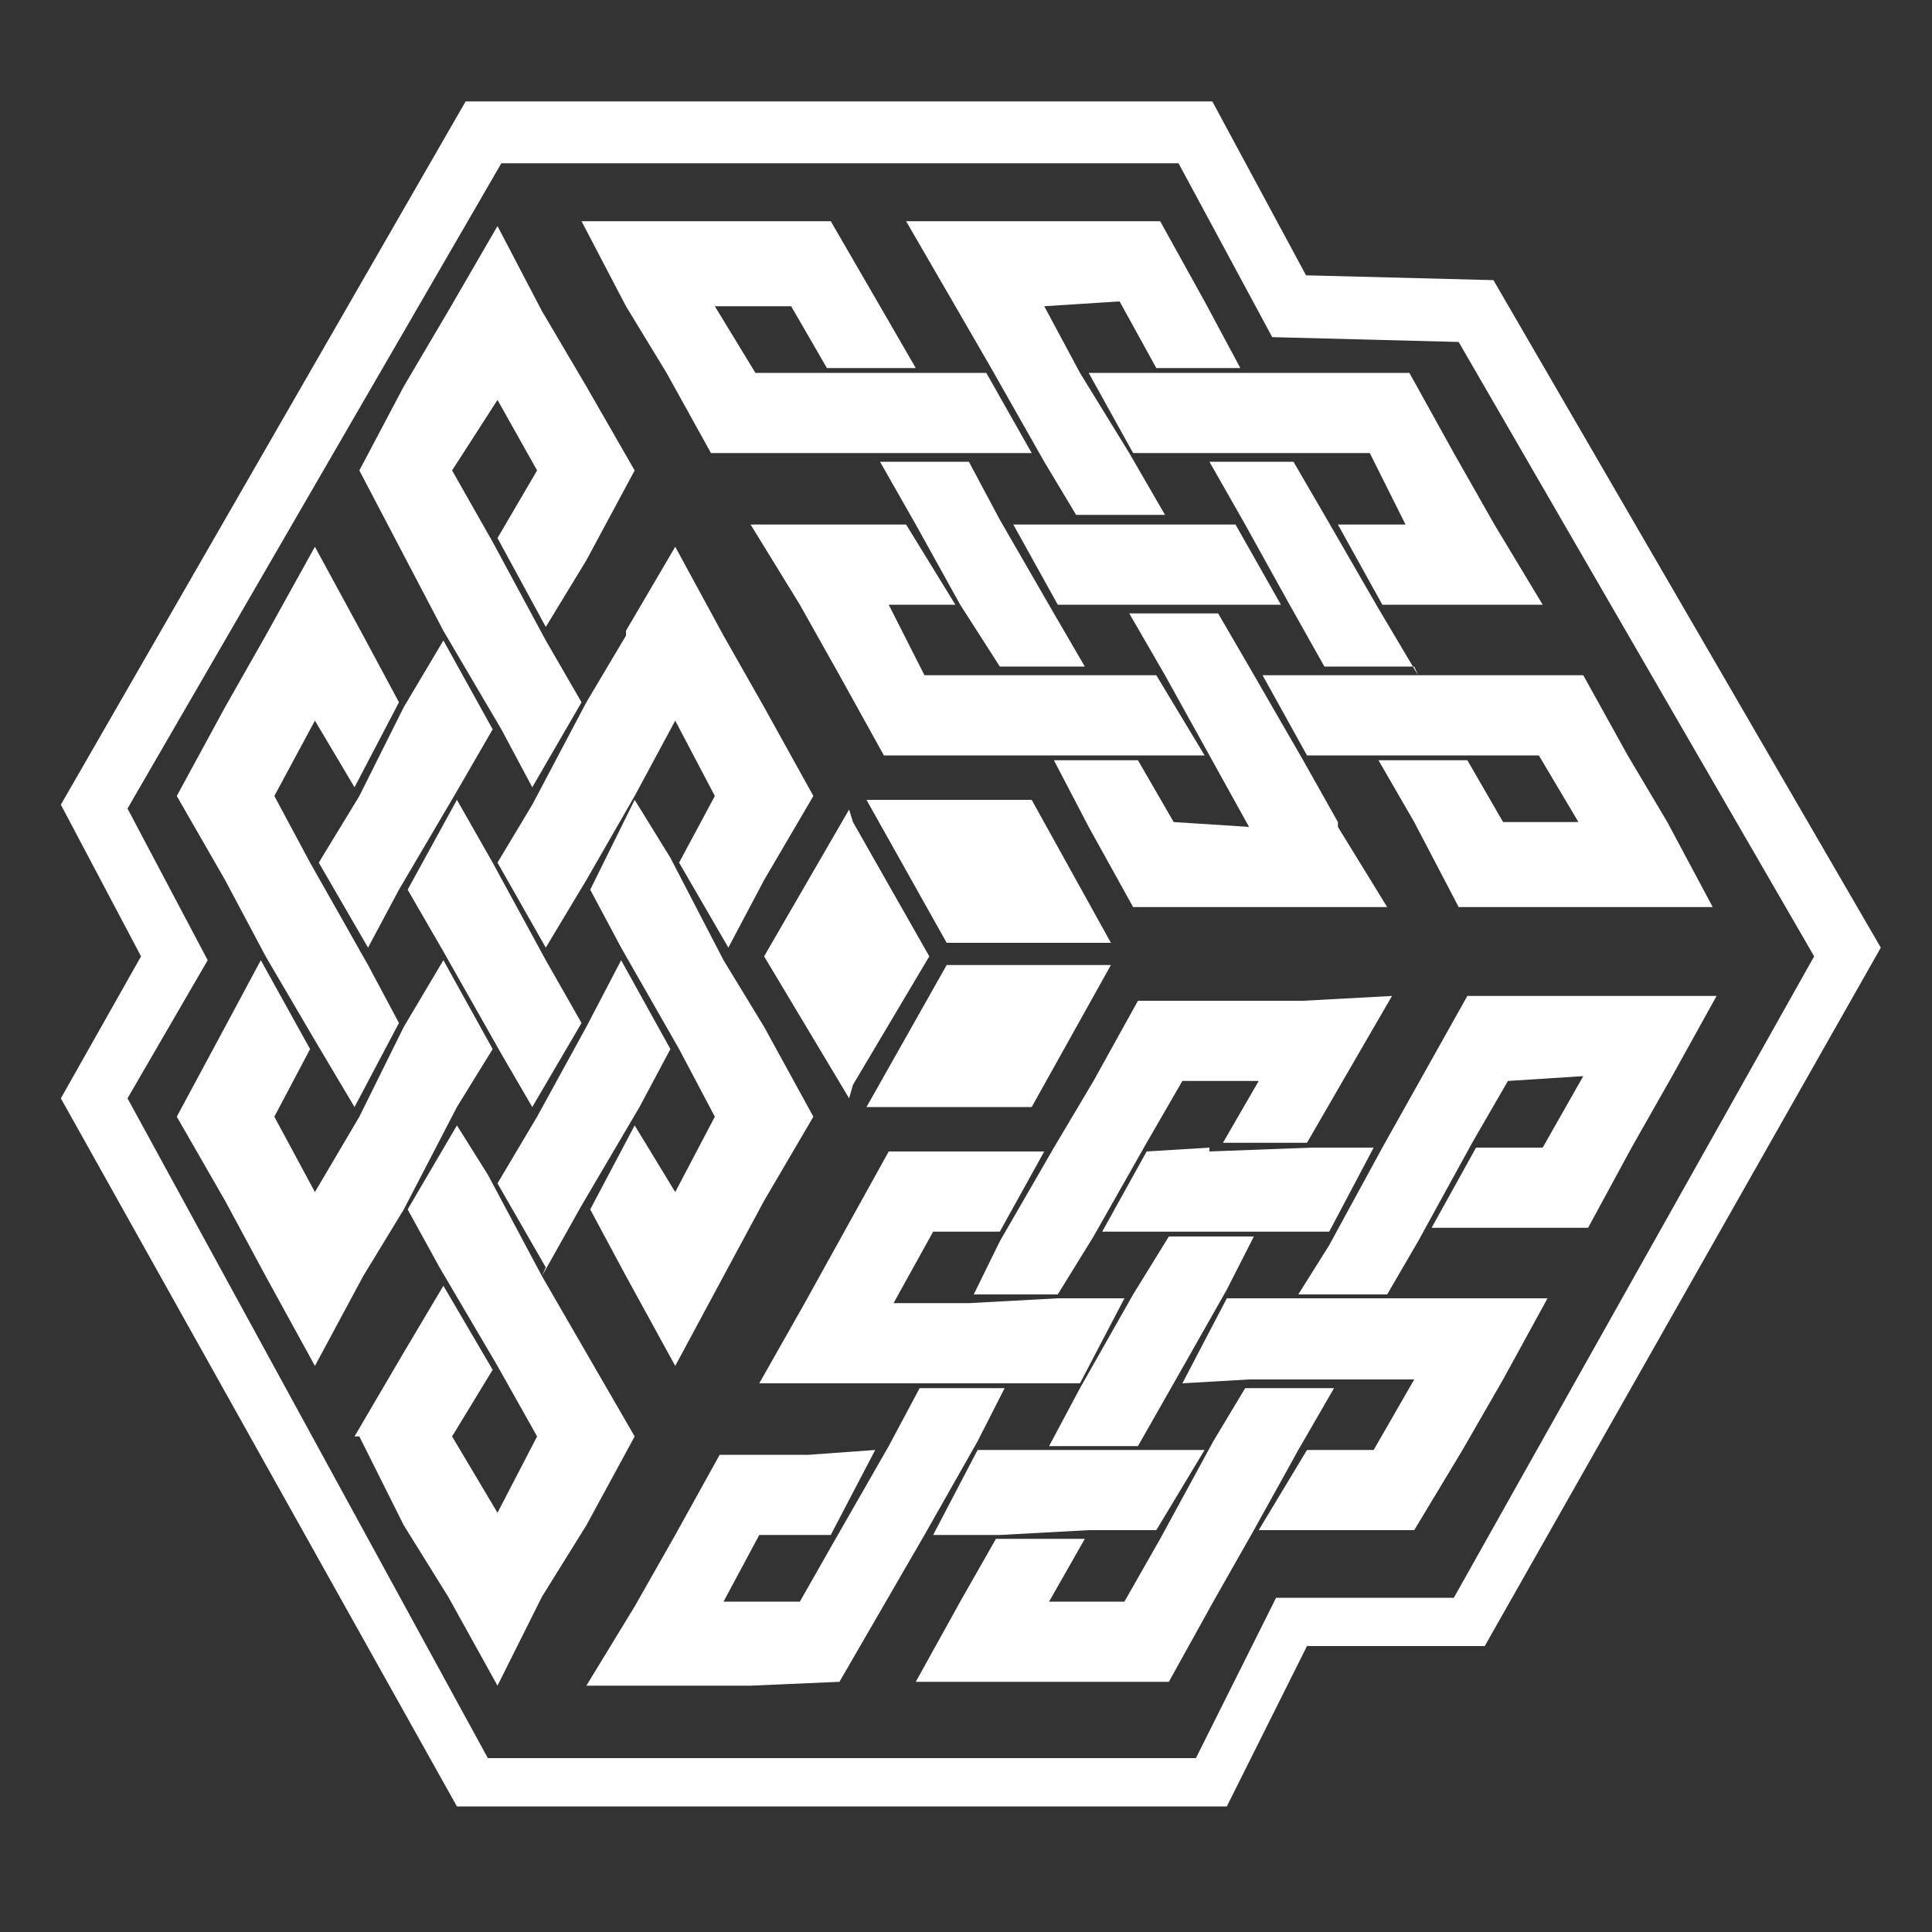 <?xml version="1.0" encoding="utf-8"?>
<!-- Generator: Adobe Illustrator 24.2.1, SVG Export Plug-In . SVG Version: 6.00 Build 0)  -->
<svg version="1.1" id="Слой_1" xmlns="http://www.w3.org/2000/svg" xmlns:xlink="http://www.w3.org/1999/xlink" x="0px" y="0px"
	 viewBox="0 0 200 200" style="enable-background:new 0 0 200 200;" xml:space="preserve">
<rect x="0" y="0" width="200" height="200" fill="#333333" stroke="none"/>
<style type="text/css">
	.st0{fill:#FFFFFF;}
</style>
<g>
	<polygon class="st0" points="56.5,98.1 51.5,89.3 55.1,83.3 55.1,83.3 60.7,72.7 60.7,72.7 64.8,65.8 64.8,65.3 69.9,56.6 
		69.9,56.6 74.9,65.8 79.1,73.2 84.2,82.4 84.2,82.4 79.1,91.1 75.4,98.1 70.3,89.3 74,82.4 69.9,74.6 65.7,82.4 60.7,91.1 	"/>
	<polygon class="st0" points="41.8,140 45.9,133.1 51,141.8 46.8,148.7 51.5,156.6 51.5,156.6 51.5,156.6 55.6,148.7 51.5,141.4 
		51.5,141.4 45.5,131.2 45.5,131.2 42.2,125.2 47.3,116.5 50.5,121.6 50.5,121.6 56.1,132.1 56.5,131.2 51.5,122.5 55.6,115.6 
		60.7,106.3 60.7,106.3 64.3,99.4 69.4,108.6 66.2,114.6 66.2,114.6 60.2,124.8 60.2,124.8 56.1,132.1 65.7,148.7 60.7,157.9 
		56.1,165.3 51.5,174.5 46.4,165.3 41.8,157.9 37.2,148.7 36.7,148.7 	"/>
	<polygon class="st0" points="65.7,48.7 65.7,48.7 60.7,58 60.7,58 56.5,64.9 51.5,55.7 55.6,48.7 51.5,41.4 51.5,41.4 51.5,41.4 
		46.8,48.7 51,56.1 51,56.1 51,56.1 56.5,66.3 60.2,72.7 55.1,81.5 51.9,75.5 51.9,75.5 45.9,65.3 37.2,48.7 41.8,40 46.4,32.2 
		51.5,23.4 56.1,32.2 60.7,40 	"/>
	<polygon class="st0" points="42.2,92.1 47.3,82.8 51,89.3 51,89.3 51,89.3 56.5,99.4 60.2,105.9 55.1,114.6 51.9,109.1 51.9,109.1 
		45.9,98.5 45.9,98.5 	"/>
	<polygon class="st0" points="23.3,106.3 23.3,106.3 27,99.4 32.1,108.6 28.4,115.6 32.6,123.4 37.2,115.6 41.8,106.3 41.8,106.3 
		45.9,99.4 51,108.6 47.3,114.6 47.3,114.6 47.3,114.6 47.3,114.6 41.8,125.2 41.8,125.2 37.6,132.1 37.6,132.1 32.6,141.4 
		32.6,141.4 27.5,132.1 23.3,124.3 18.3,115.6 18.3,115.6 	"/>
	<polygon class="st0" points="37.6,65.8 41.3,72.7 36.7,81.5 32.6,74.6 28.4,82.4 32.1,89.3 32.1,89.3 38.1,99.9 38.1,99.9 
		41.3,105.9 36.7,114.6 32.6,107.7 27.5,99 27.5,99 23.3,91.1 23.3,91.1 18.3,82.4 18.3,82.4 23.3,73.2 27.5,65.8 32.6,56.6 
		32.6,56.6 	"/>
	<polygon class="st0" points="41.3,92.1 38.1,98.1 33,89.3 37.2,82.4 37.2,82.4 41.8,73.2 41.8,73.2 45.9,66.3 51,75.5 47.3,81.9 
		47.3,81.9 	"/>
	<polygon class="st0" points="64.3,98.1 64.3,98.1 61.1,92.1 65.7,82.8 69.4,88.8 69.4,88.8 69.4,88.8 74.9,99.4 74.9,99.4 
		79.1,106.3 79.1,106.3 84.2,115.6 84.2,115.6 79.1,124.3 74.9,132.1 69.9,141.4 69.9,141.4 64.8,132.1 64.8,132.1 61.1,125.2 
		65.7,116.5 69.9,123.4 74,115.6 70.3,108.6 70.3,108.6 	"/>
	<polygon class="st0" points="69.9,158.9 74.5,150.6 74.5,150.6 83.7,150.6 83.7,150.6 83.7,150.6 90.6,150.1 86,158.9 78.6,158.9 
		74.9,165.8 82.8,165.8 86.5,159.3 86.5,159.3 92,149.7 95.2,143.7 104,143.7 101.2,149.2 101.2,149.2 95.7,158.9 86.9,174.1 
		77.7,174.5 69.9,174.5 60.7,174.5 65.7,166.3 	"/>
	<polygon class="st0" points="155.1,127.1 148.2,127.1 152.8,118.8 159.7,118.8 163.9,111.4 156.1,111.9 152.4,118.3 152.4,118.3 
		152.4,118.3 146.8,128.5 146.8,128.5 143.6,134 134.4,134 137.6,128.9 137.6,128.9 143.1,118.8 142.2,118.8 137.6,127.5 
		130.3,127.5 121,127.5 121,127.5 114.1,127.5 118.7,119.2 125.2,118.8 125.2,119.2 135.8,118.8 135.8,118.8 143.1,118.8 
		151.9,103.1 161.1,103.1 168.9,103.1 177.7,103.1 173.1,111.4 168.9,118.8 164.4,127.1 164.4,127.1 	"/>
	<polygon class="st0" points="96.6,158.9 101.2,150.1 107.7,150.1 107.7,150.1 107.7,150.1 118.3,150.1 118.3,150.1 124.7,150.1 
		119.7,158.4 112.7,158.4 112.7,158.4 103.5,158.9 103.5,158.9 103.5,158.9 	"/>
	<polygon class="st0" points="99.4,165.8 103.1,159.3 112.3,159.3 108.6,165.8 116.4,165.8 120.1,159.3 120.1,159.3 125.6,149.2 
		125.6,149.2 128.9,143.7 138.1,143.7 134.4,150.1 129.8,158.4 129.8,158.4 129.8,158.4 129.8,158.4 125.6,165.8 125.6,165.8 
		121,174.1 121,174.1 111.8,174.1 104,174.1 94.8,174.1 94.8,174.1 	"/>
	<polygon class="st0" points="142.2,150.1 146.4,142.8 146.4,142.8 138.5,142.8 129.3,142.8 129.3,142.8 122.4,143.2 127,134.4 
		133,134.4 133,134.4 133,134.4 143.6,134.4 144.1,134.4 151,134.4 151,134.4 160.2,134.4 160.2,134.4 155.6,142.8 151.4,150.1 
		146.4,158.4 146.4,158.4 137.6,158.4 137.6,158.4 130.3,158.4 135.3,150.1 	"/>
	<polygon class="st0" points="117.8,149.7 108.6,149.7 111.8,143.7 111.8,143.7 117.3,134 121,128 129.8,128 127,133.5 127,133.5 
		121.5,143.2 121.5,143.2 	"/>
	<polygon class="st0" points="109.5,134 100.8,134 103.5,128.5 103.5,128.5 109.1,118.8 109.1,118.8 113.2,111.9 113.2,111.9 
		117.8,103.6 117.8,103.6 127,103.6 134.9,103.6 144.1,103.1 144.1,103.1 139,111.9 139,111.9 135.3,118.3 126.6,118.3 130.3,111.9 
		122.4,111.9 118.7,118.3 118.7,118.3 118.7,118.3 118.7,118.3 113.2,128 113.2,128 	"/>
	<polygon class="st0" points="94.8,143.2 87.9,143.2 87.4,143.2 78.6,143.2 78.6,143.2 83.3,134.9 87.4,127.5 92,119.2 92,119.2 
		101.2,119.2 108.1,119.2 103.5,127.5 96.6,127.5 92.5,134.9 100.3,134.9 109.5,134.4 116.4,134.4 111.8,143.2 105.3,143.2 
		105.3,143.2 	"/>
	<polygon class="st0" points="109.1,63.5 112.3,69 103.5,69 99.4,62.6 99.4,62.6 94.8,54.3 94.8,54.3 91.1,47.8 100.3,47.8 
		103.5,53.8 103.5,53.8 	"/>
	<polygon class="st0" points="127.9,54.3 132.6,62.6 127,62.6 127,62.6 115.9,62.6 116.4,62.6 109.5,62.6 104.9,54.3 110.9,54.3 
		110.9,54.3 121.5,54.3 	"/>
	<polygon class="st0" points="115.9,31.2 115.9,31.2 108.1,31.7 111.8,38.6 116.9,46.9 120.6,53.3 111.4,53.3 108.1,47.8 
		108.1,47.8 102.6,38.1 102.6,38.1 98.9,31.7 98.9,31.7 93.8,22.9 93.8,22.9 103.1,22.9 110.9,22.9 120.1,22.9 120.1,22.9 
		124.7,31.2 128.4,38.1 119.7,38.1 	"/>
	<polygon class="st0" points="77.7,54.3 77.7,54.3 86.9,54.3 86.9,54.3 93.8,54.3 98.9,62.6 92,62.6 95.7,69.9 103.1,69.9 
		103.1,69.9 113.7,69.9 113.7,69.9 119.7,69.9 124.7,78.2 117.8,78.2 108.6,78.2 108.6,78.2 100.8,78.2 100.8,78.2 91.5,78.2 
		91.5,78.2 86.9,69.9 82.8,62.6 	"/>
	<polygon class="st0" points="91.1,31.7 91.1,31.7 94.8,38.1 85.6,38.1 81.9,31.7 74,31.7 78.2,38.6 85.1,38.6 85.1,38.6 95.7,38.6 
		102.1,38.6 106.8,46.9 101.2,46.9 101.2,46.9 90.2,46.9 73.6,46.9 69,38.6 64.8,31.7 60.2,22.9 69.4,22.9 77.3,22.9 86,22.9 
		86,22.9 	"/>
	<polygon class="st0" points="134.9,78.7 138.5,85.1 138.5,85.6 143.6,93.9 143.6,93.9 134.4,93.9 134.4,93.9 126.6,93.9 
		117.3,93.9 117.3,93.9 112.7,85.6 112.7,85.6 109.1,78.7 117.8,78.7 121.5,85.1 129.3,85.6 125.2,78.2 120.6,69.9 120.6,69.9 
		116.9,63.5 126.1,63.5 129.3,69 129.3,69 	"/>
	<polygon class="st0" points="150.5,62.6 143.1,62.6 138.5,54.3 145.5,54.3 141.8,46.9 134.4,46.9 134.4,46.9 123.8,46.9 
		123.8,46.9 117.3,46.9 112.7,38.6 118.7,38.6 118.7,38.6 118.7,38.6 129.3,38.6 129.3,38.6 136.7,38.6 136.7,38.6 145.9,38.6 
		145.9,38.6 150.5,46.9 154.7,54.3 159.7,62.6 159.7,62.6 	"/>
	<polygon class="st0" points="160.2,93.9 151.4,93.9 151,93.9 146.4,85.1 146.4,85.1 142.7,78.7 151.9,78.7 155.6,85.1 155.6,85.1 
		163.4,85.1 159.3,78.2 151.9,78.2 151.9,78.2 141.3,78.2 141.3,78.2 135.3,78.2 130.7,69.9 136.2,69.9 136.2,69.9 146.8,69.9 
		146.4,69 137.1,69 133.5,62.6 128.9,54.3 128.9,54.3 125.2,47.8 133.9,47.8 137.1,53.3 137.1,53.3 142.7,63 142.7,63 142.7,63 
		146.8,69.9 163.9,69.9 168.5,78.2 172.6,85.1 177.3,93.9 168,93.9 	"/>
	<path class="st0" d="M6.3,113.7l41,73.3H127l8.3-16.6h18.4l41-72.3l-40.1-69.1l-19.4-0.5l-9.7-18H48.2L6.3,83.3L14.6,99L6.3,113.7z
		 M13.2,113.7l8.3-14.3l-8.3-15.7l38.7-66.8H122l9.7,18l19.3,0.5L187.8,99l-37.3,66.4h-18.4l-8.3,16.6H50.5L13.2,113.7z"/>
	<polygon class="st0" points="106.8,114.6 89.7,114.6 98,99.9 115,99.9 	"/>
	<polygon class="st0" points="87.9,113.7 79.1,99 87.9,83.8 88.3,85.1 96.2,99 88.3,112.3 	"/>
	<polygon class="st0" points="89.7,82.8 106.8,82.8 115,97.6 98,97.6 	"/>
</g>
</svg>
